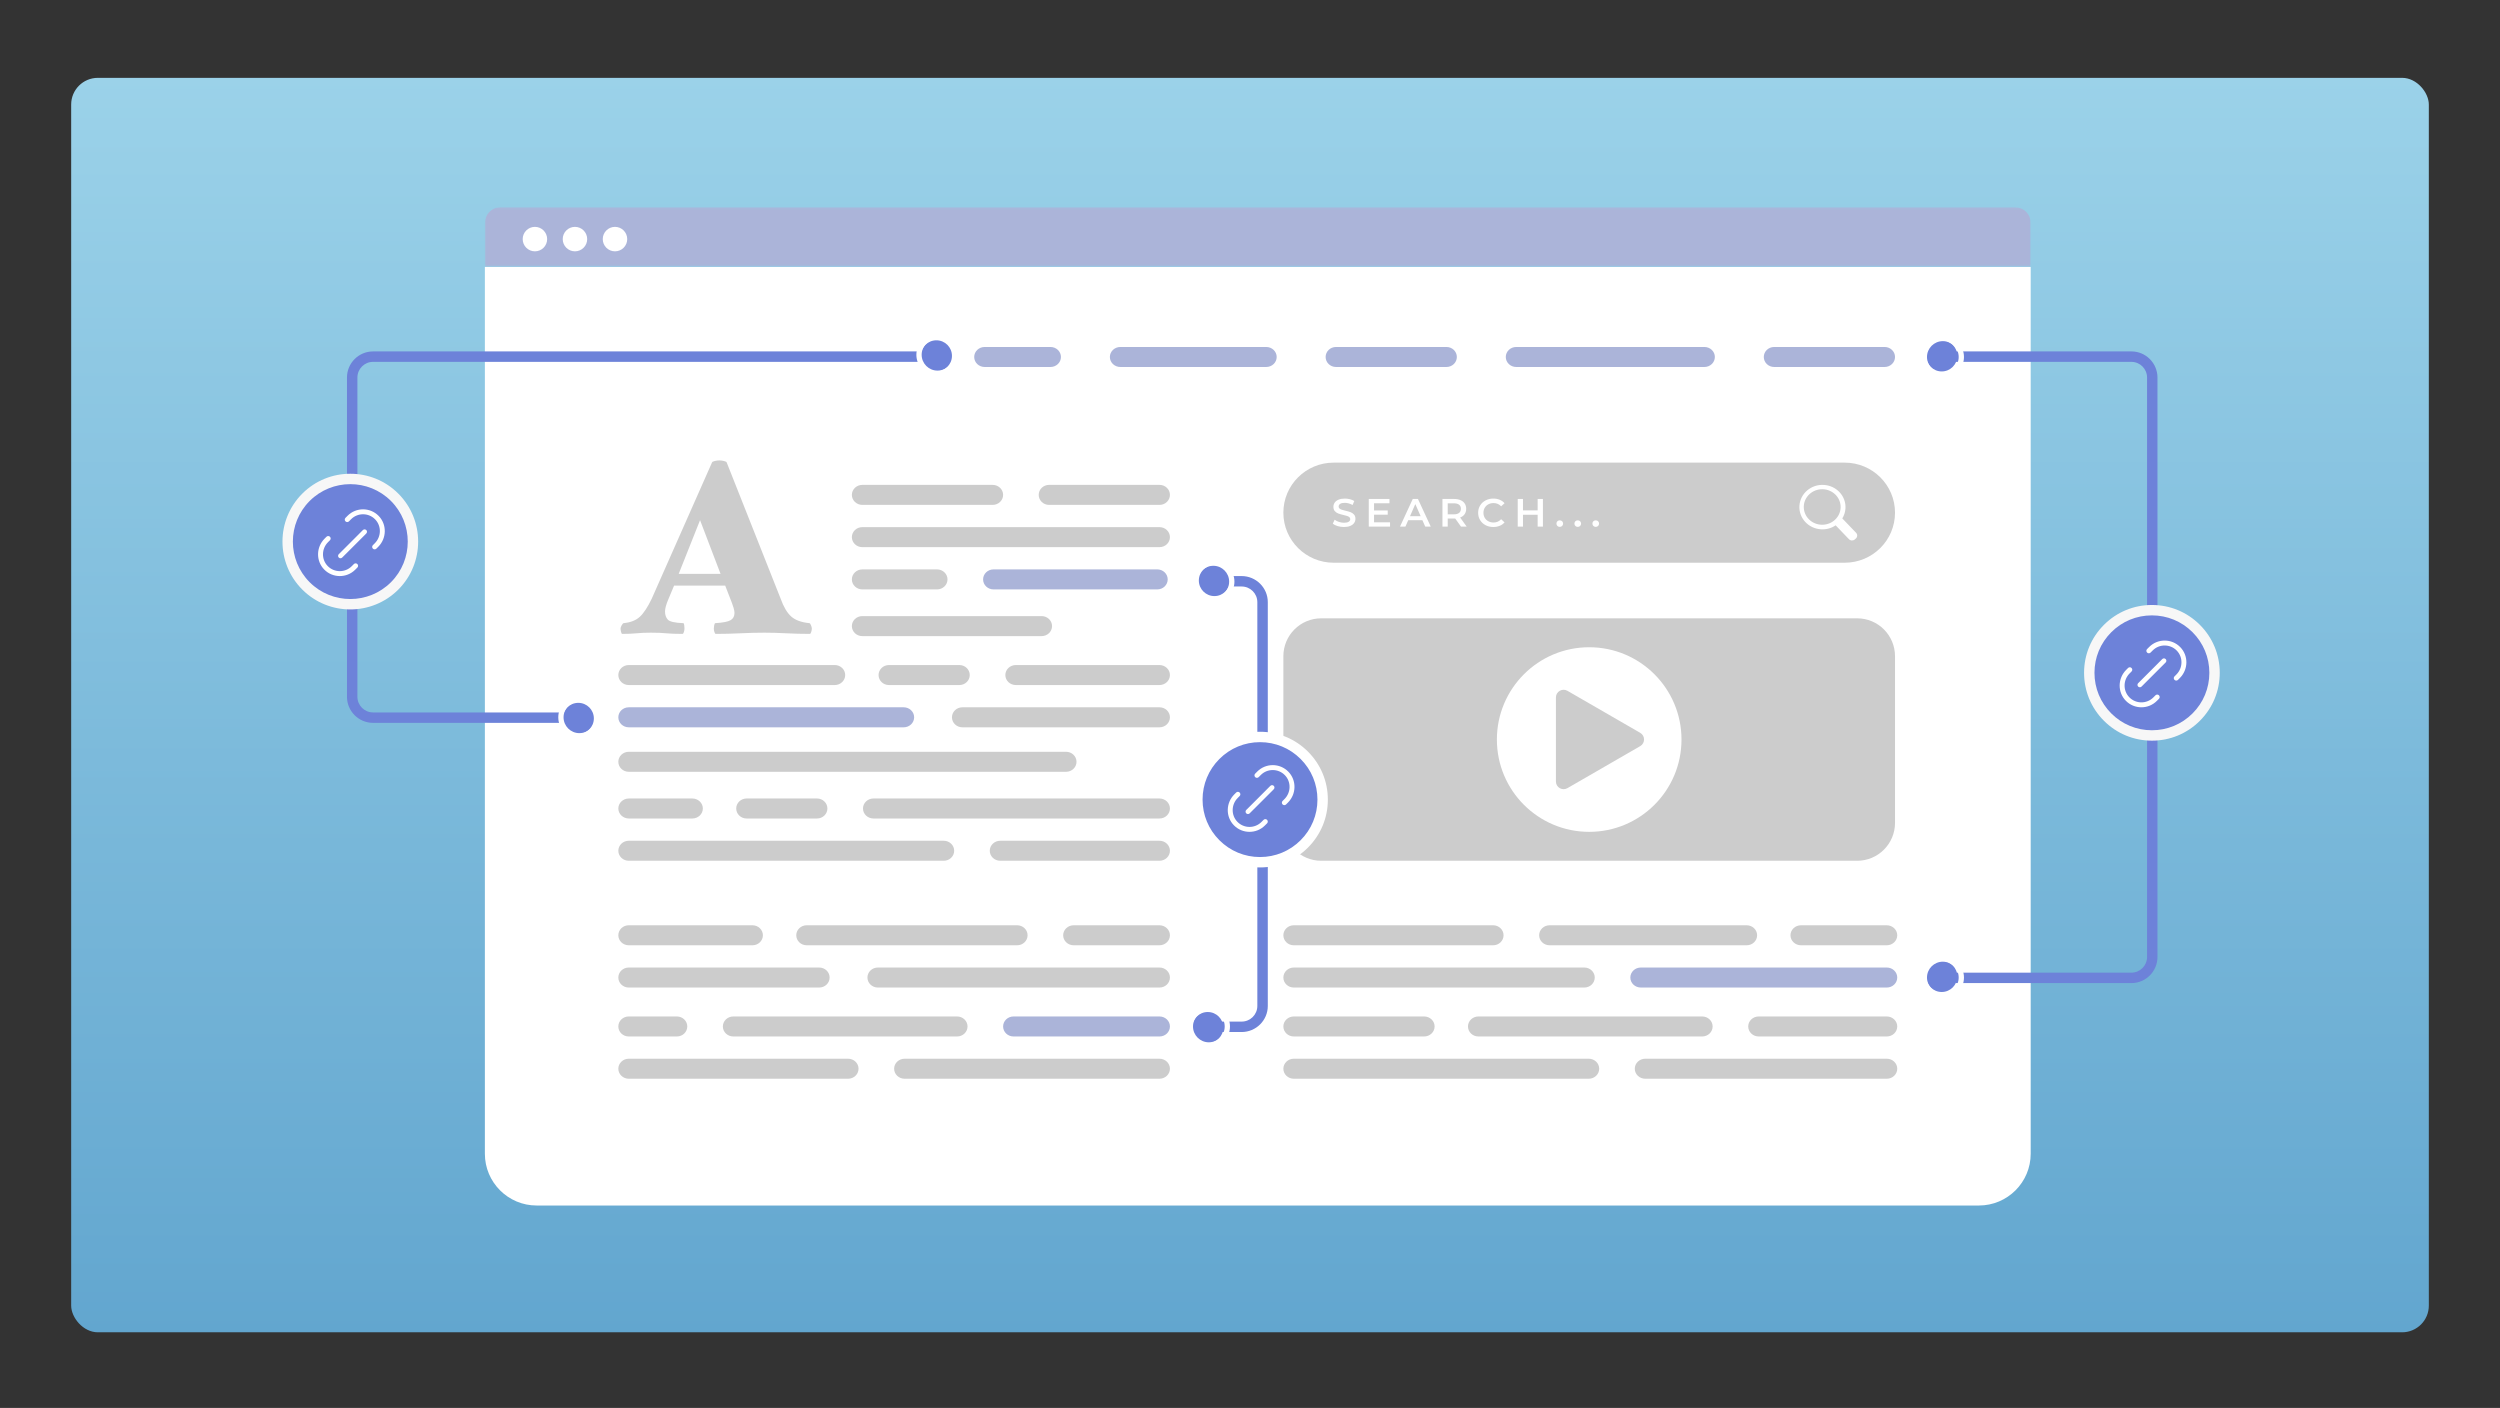 <?xml version="1.0" encoding="UTF-8"?>
<svg xmlns="http://www.w3.org/2000/svg" xmlns:xlink="http://www.w3.org/1999/xlink" width="1124px" height="633px" viewBox="0 0 1124 633" version="1.1">
  <rect x="0" y="0" width="1124" height="633" fill="#333333" stroke="none"/>
  <!-- Generator: Sketch 52.6 (67491) - http://www.bohemiancoding.com/sketch -->
  <title>Internal Links</title>
  <desc>Created with Sketch.</desc>
  <defs>
    <linearGradient x1="50%" y1="0%" x2="50%" y2="100%" id="linearGradient-1">
      <stop stop-color="#9BD2E9" offset="0%"></stop>
      <stop stop-color="#62A6CF" offset="100%"></stop>
    </linearGradient>
    <polygon id="path-2" points="0.048 0.199 694.982 0.199 694.982 26.768 0.048 26.768"></polygon>
  </defs>
  <g id="Internal-Links" stroke="none" stroke-width="1" fill="none" fill-rule="evenodd">
    <rect id="Rectangle" fill="url(#linearGradient-1)" x="32" y="35" width="1060" height="564" rx="12"></rect>
    <g id="Group-185" transform="translate(127, 93)">
      <path d="M762.706,449 L114.294,449 C101.429,449 91,438.575 91,425.715 L91,27 L786,27 L786,425.715 C786,438.575 775.571,449 762.706,449" id="Fill-1" fill="#FFFFFF"></path>
      <g id="Group-5" transform="translate(91, 0)">
        <mask id="mask-3" fill="white">
          <use xlink:href="#path-2"></use>
        </mask>
        <g id="Clip-4"></g>
        <path d="M694.982,26.768 L0.048,26.768 L0.048,7.127 C0.048,3.301 3.149,0.199 6.974,0.199 L688.055,0.199 C691.881,0.199 694.982,3.301 694.982,7.127 L694.982,26.768 Z" id="Fill-3" fill="#ABB4D9" mask="url(#mask-3)"></path>
      </g>
      <path d="M119,14.5 C119,17.538 116.538,20 113.5,20 C110.462,20 108,17.538 108,14.5 C108,11.462 110.462,9 113.5,9 C116.538,9 119,11.462 119,14.5" id="Fill-6" fill="#FFFFFF"></path>
      <path d="M137,14.5 C137,17.538 134.538,20 131.5,20 C128.462,20 126,17.538 126,14.5 C126,11.462 128.462,9 131.5,9 C134.538,9 137,11.462 137,14.5" id="Fill-8" fill="#FFFFFF"></path>
      <path d="M155,14.5 C155,17.538 152.537,20 149.5,20 C146.462,20 144,17.538 144,14.5 C144,11.462 146.462,9 149.5,9 C152.537,9 155,11.462 155,14.5" id="Fill-10" fill="#FFFFFF"></path>
      <path d="M196.958,165.013 L187.745,140.861 L178.138,165.013 L196.958,165.013 Z M238,189.587 C238,190.025 237.908,190.538 237.726,191.122 C237.544,191.707 237.343,192 237.126,192 C233.626,192 230.091,191.908 226.519,191.726 C222.948,191.542 219.667,191.451 216.679,191.451 C213.325,191.451 209.735,191.542 205.908,191.726 C202.08,191.908 198.38,192 194.806,192 C194.587,192 194.386,191.726 194.204,191.177 C194.021,190.629 193.931,190.099 193.931,189.587 C193.931,189.222 193.985,188.746 194.095,188.16 C194.204,187.576 194.368,187.247 194.587,187.173 C198.088,186.954 200.404,186.497 201.534,185.802 C202.664,185.108 203.23,184.028 203.23,182.565 C203.23,181.981 203.102,181.249 202.847,180.371 C202.592,179.494 202.319,178.69 202.027,177.958 L199.045,170.278 L176.071,170.278 L173.412,176.641 C172.974,177.666 172.629,178.635 172.374,179.548 C172.119,180.463 171.992,181.249 171.992,181.907 C171.992,183.443 172.411,184.669 173.249,185.582 C174.086,186.497 176.402,187.027 180.196,187.173 C180.414,187.173 180.56,187.484 180.633,188.106 C180.706,188.728 180.743,189.222 180.743,189.587 C180.743,190.099 180.651,190.629 180.469,191.177 C180.286,191.726 180.086,192 179.867,192 C176.73,192 174.288,191.908 172.539,191.726 C170.79,191.542 168.459,191.451 165.546,191.451 C163.142,191.451 161.031,191.542 159.21,191.726 C157.39,191.908 155.241,192 152.765,192 C152.546,192 152.363,191.689 152.218,191.068 C152.073,190.446 152,189.952 152,189.587 C152,189.222 152.164,188.746 152.492,188.16 C152.821,187.576 153.094,187.247 153.313,187.173 C156.449,186.881 158.893,185.93 160.644,184.321 C162.394,182.712 164.181,180.006 166.005,176.203 L193.14,114.878 C193.213,114.658 193.613,114.458 194.344,114.274 C195.073,114.092 195.766,114 196.422,114 C197.079,114 197.771,114.092 198.501,114.274 C199.23,114.458 199.631,114.658 199.705,114.878 L223.995,176.203 C225.308,179.86 226.875,182.511 228.7,184.156 C230.523,185.802 233.258,186.808 236.906,187.173 C237.125,187.173 237.361,187.484 237.617,188.106 C237.872,188.728 238,189.222 238,189.587 Z" id="Fill-12" fill="#CCCCCC"></path>
      <path d="M248.294,215 L155.706,215 C153.107,215 151,212.985 151,210.5 C151,208.015 153.107,206 155.706,206 L248.294,206 C250.893,206 253,208.015 253,210.5 C253,212.985 250.893,215 248.294,215" id="Fill-14" fill="#CCCCCC"></path>
      <path d="M304.318,215 L272.682,215 C270.096,215 268,212.985 268,210.5 C268,208.015 270.096,206 272.682,206 L304.318,206 C306.904,206 309,208.015 309,210.5 C309,212.985 306.904,215 304.318,215" id="Fill-16" fill="#CCCCCC"></path>
      <path d="M394.264,215 L329.736,215 C327.12,215 325,212.985 325,210.5 C325,208.015 327.12,206 329.736,206 L394.264,206 C396.88,206 399,208.015 399,210.5 C399,212.985 396.88,215 394.264,215" id="Fill-18" fill="#CCCCCC"></path>
      <path d="M279.305,234 L155.695,234 C153.102,234 151,231.985 151,229.5 C151,227.015 153.102,225 155.695,225 L279.305,225 C281.898,225 284,227.015 284,229.5 C284,231.985 281.898,234 279.305,234" id="Fill-20" fill="#ABB4D9"></path>
      <path d="M394.314,234 L305.686,234 C303.098,234 301,231.985 301,229.5 C301,227.015 303.098,225 305.686,225 L394.314,225 C396.902,225 399,227.015 399,229.5 C399,231.985 396.902,234 394.314,234" id="Fill-22" fill="#CCCCCC"></path>
      <path d="M184.246,275 L155.754,275 C153.128,275 151,272.985 151,270.5 C151,268.015 153.128,266 155.754,266 L184.246,266 C186.872,266 189,268.015 189,270.5 C189,272.985 186.872,275 184.246,275" id="Fill-24" fill="#CCCCCC"></path>
      <path d="M240.318,275 L208.682,275 C206.096,275 204,272.985 204,270.5 C204,268.015 206.096,266 208.682,266 L240.318,266 C242.904,266 245,268.015 245,270.5 C245,272.985 242.904,275 240.318,275" id="Fill-26" fill="#CCCCCC"></path>
      <path d="M394.291,275 L265.709,275 C263.108,275 261,272.985 261,270.5 C261,268.015 263.108,266 265.709,266 L394.291,266 C396.892,266 399,268.015 399,270.5 C399,272.985 396.892,275 394.291,275" id="Fill-28" fill="#CCCCCC"></path>
      <path d="M297.294,294 L155.706,294 C153.107,294 151,291.985 151,289.5 C151,287.015 153.107,285 155.706,285 L297.294,285 C299.893,285 302,287.015 302,289.5 C302,291.985 299.893,294 297.294,294" id="Fill-30" fill="#CCCCCC"></path>
      <path d="M394.277,294 L322.723,294 C320.114,294 318,291.985 318,289.5 C318,287.015 320.114,285 322.723,285 L394.277,285 C396.886,285 399,287.015 399,289.5 C399,291.985 396.886,294 394.277,294" id="Fill-32" fill="#CCCCCC"></path>
      <path d="M211.299,332 L155.701,332 C153.105,332 151,329.985 151,327.5 C151,325.015 153.105,323 155.701,323 L211.299,323 C213.895,323 216,325.015 216,327.5 C216,329.985 213.895,332 211.299,332" id="Fill-34" fill="#CCCCCC"></path>
      <path d="M330.297,332 L235.703,332 C233.106,332 231,329.985 231,327.5 C231,325.015 233.106,323 235.703,323 L330.297,323 C332.894,323 335,325.015 335,327.5 C335,329.985 332.894,332 330.297,332" id="Fill-36" fill="#CCCCCC"></path>
      <path d="M394.256,332 L355.744,332 C353.124,332 351,329.985 351,327.5 C351,325.015 353.124,323 355.744,323 L394.256,323 C396.876,323 399,325.015 399,327.5 C399,329.985 396.876,332 394.256,332" id="Fill-38" fill="#CCCCCC"></path>
      <path d="M241.311,351 L155.689,351 C153.1,351 151,348.985 151,346.5 C151,344.015 153.1,342 155.689,342 L241.311,342 C243.9,342 246,344.015 246,346.5 C246,348.985 243.9,351 241.311,351" id="Fill-40" fill="#CCCCCC"></path>
      <path d="M394.307,351 L267.693,351 C265.101,351 263,348.985 263,346.5 C263,344.015 265.101,342 267.693,342 L394.307,342 C396.899,342 399,344.015 399,346.5 C399,348.985 396.899,351 394.307,351" id="Fill-42" fill="#CCCCCC"></path>
      <path d="M177.325,373 L155.675,373 C153.093,373 151,370.985 151,368.5 C151,366.015 153.093,364 155.675,364 L177.325,364 C179.907,364 182,366.015 182,368.5 C182,370.985 179.907,373 177.325,373" id="Fill-44" fill="#CCCCCC"></path>
      <path d="M303.303,373 L202.697,373 C200.103,373 198,370.985 198,368.5 C198,366.015 200.103,364 202.697,364 L303.303,364 C305.897,364 308,366.015 308,368.5 C308,370.985 305.897,373 303.303,373" id="Fill-46" fill="#CCCCCC"></path>
      <path d="M394.314,373 L328.686,373 C326.098,373 324,370.985 324,368.5 C324,366.015 326.098,364 328.686,364 L394.314,364 C396.902,364 399,366.015 399,368.5 C399,370.985 396.902,373 394.314,373" id="Fill-48" fill="#ABB4D9"></path>
      <path d="M254.301,392 L155.699,392 C153.104,392 151,389.985 151,387.5 C151,385.015 153.104,383 155.699,383 L254.301,383 C256.896,383 259,385.015 259,387.5 C259,389.985 256.896,392 254.301,392" id="Fill-50" fill="#CCCCCC"></path>
      <path d="M394.277,392 L279.723,392 C277.115,392 275,389.985 275,387.5 C275,385.015 277.115,383 279.723,383 L394.277,383 C396.885,383 399,385.015 399,387.5 C399,389.985 396.885,392 394.277,392" id="Fill-52" fill="#CCCCCC"></path>
      <path d="M544.303,332 L454.697,332 C452.103,332 450,329.985 450,327.5 C450,325.015 452.103,323 454.697,323 L544.303,323 C546.897,323 549,325.015 549,327.5 C549,329.985 546.897,332 544.303,332" id="Fill-54" fill="#CCCCCC"></path>
      <path d="M658.302,332 L569.698,332 C567.103,332 565,329.985 565,327.5 C565,325.015 567.103,323 569.698,323 L658.302,323 C660.896,323 663,325.015 663,327.5 C663,329.985 660.896,332 658.302,332" id="Fill-56" fill="#CCCCCC"></path>
      <path d="M721.257,332 L682.743,332 C680.124,332 678,329.985 678,327.5 C678,325.015 680.124,323 682.743,323 L721.257,323 C723.876,323 726,325.015 726,327.5 C726,329.985 723.876,332 721.257,332" id="Fill-58" fill="#CCCCCC"></path>
      <path d="M585.302,351 L454.698,351 C452.104,351 450,348.985 450,346.5 C450,344.015 452.104,342 454.698,342 L585.302,342 C587.897,342 590,344.015 590,346.5 C590,348.985 587.897,351 585.302,351" id="Fill-60" fill="#CCCCCC"></path>
      <path d="M721.283,351 L610.718,351 C608.112,351 606,348.985 606,346.5 C606,344.015 608.112,342 610.718,342 L721.283,342 C723.888,342 726,344.015 726,346.5 C726,348.985 723.888,351 721.283,351" id="Fill-62" fill="#ABB4D9"></path>
      <path d="M513.286,373 L454.714,373 C452.11,373 450,370.985 450,368.5 C450,366.015 452.11,364 454.714,364 L513.286,364 C515.89,364 518,366.015 518,368.5 C518,370.985 515.89,373 513.286,373" id="Fill-64" fill="#CCCCCC"></path>
      <path d="M638.303,373 L537.697,373 C535.103,373 533,370.985 533,368.5 C533,366.015 535.103,364 537.697,364 L638.303,364 C640.897,364 643,366.015 643,368.5 C643,370.985 640.897,373 638.303,373" id="Fill-66" fill="#CCCCCC"></path>
      <path d="M721.284,373 L663.716,373 C661.111,373 659,370.985 659,368.5 C659,366.015 661.111,364 663.716,364 L721.284,364 C723.889,364 726,366.015 726,368.5 C726,370.985 723.889,373 721.284,373" id="Fill-68" fill="#CCCCCC"></path>
      <path d="M587.295,392 L454.705,392 C452.107,392 450,389.985 450,387.5 C450,385.015 452.107,383 454.705,383 L587.295,383 C589.894,383 592,385.015 592,387.5 C592,389.985 589.894,392 587.295,392" id="Fill-70" fill="#CCCCCC"></path>
      <path d="M721.291,392 L612.709,392 C610.109,392 608,389.985 608,387.5 C608,385.015 610.109,383 612.709,383 L721.291,383 C723.892,383 726,385.015 726,387.5 C726,389.985 723.892,392 721.291,392" id="Fill-72" fill="#CCCCCC"></path>
      <path d="M352.296,254 L155.704,254 C153.106,254 151,251.985 151,249.5 C151,247.015 153.106,245 155.704,245 L352.296,245 C354.894,245 357,247.015 357,249.5 C357,251.985 354.894,254 352.296,254" id="Fill-74" fill="#CCCCCC"></path>
      <path d="M319.288,134 L260.712,134 C258.11,134 256,131.985 256,129.5 C256,127.015 258.11,125 260.712,125 L319.288,125 C321.89,125 324,127.015 324,129.5 C324,131.985 321.89,134 319.288,134" id="Fill-76" fill="#CCCCCC"></path>
      <path d="M394.329,134 L344.671,134 C342.091,134 340,131.985 340,129.5 C340,127.015 342.091,125 344.671,125 L394.329,125 C396.909,125 399,127.015 399,129.5 C399,131.985 396.909,134 394.329,134" id="Fill-78" fill="#CCCCCC"></path>
      <path d="M394.305,153 L260.695,153 C258.102,153 256,150.985 256,148.5 L256,148.5 C256,146.015 258.102,144 260.695,144 L394.305,144 C396.898,144 399,146.015 399,148.5 L399,148.5 C399,150.985 396.898,153 394.305,153" id="Fill-80" fill="#CCCCCC"></path>
      <path d="M294.268,172 L260.732,172 C258.118,172 256,169.985 256,167.5 C256,165.015 258.118,163 260.732,163 L294.268,163 C296.882,163 299,165.015 299,167.5 C299,169.985 296.882,172 294.268,172" id="Fill-82" fill="#CCCCCC"></path>
      <path d="M393.311,172 L319.689,172 C317.099,172 315,169.985 315,167.5 C315,165.015 317.099,163 319.689,163 L393.311,163 C395.901,163 398,165.015 398,167.5 C398,169.985 395.901,172 393.311,172" id="Fill-84" fill="#ABB4D9"></path>
      <path d="M341.3,193 L260.7,193 C258.104,193 256,190.985 256,188.5 C256,186.015 258.104,184 260.7,184 L341.3,184 C343.896,184 346,186.015 346,188.5 C346,190.985 343.896,193 341.3,193" id="Fill-86" fill="#CCCCCC"></path>
      <path d="M707.992,294 L467.008,294 C457.615,294 450,286.367 450,276.952 L450,202.048 C450,192.633 457.615,185 467.008,185 L707.992,185 C717.385,185 725,192.633 725,202.048 L725,276.952 C725,286.367 717.385,294 707.992,294" id="Fill-88" fill="#CCCCCC"></path>
      <path d="M610.44,242.457 L594.077,251.904 L577.715,261.351 C575.415,262.679 572.54,261.019 572.54,258.363 L572.54,239.47 L572.54,220.576 C572.54,217.92 575.415,216.26 577.715,217.588 L594.077,227.035 L610.44,236.482 C612.74,237.81 612.74,241.13 610.44,242.457 M587.5,198 C564.58,198 546,216.58 546,239.5 C546,262.42 564.58,281 587.5,281 C610.42,281 629,262.42 629,239.5 C629,216.58 610.42,198 587.5,198" id="Fill-90" fill="#FFFFFF"></path>
      <path d="M702.386,160 L472.614,160 C460.125,160 450,149.926 450,137.5 C450,125.073 460.125,115 472.614,115 L702.386,115 C714.875,115 725,125.073 725,137.5 C725,149.926 714.875,160 702.386,160" id="Fill-92" fill="#CCCCCC"></path>
      <path d="M692.901,142.902 C688.341,143.242 684.358,139.954 684.005,135.557 C683.652,131.16 687.063,127.319 691.623,126.979 C696.182,126.639 700.165,129.927 700.518,134.324 C700.871,138.721 697.461,142.561 692.901,142.902 M706.936,149.52 L707.398,149.109 C708.158,148.431 708.205,147.287 707.502,146.553 L701.299,140.084 C702.096,138.785 702.602,137.292 702.716,135.683 C703.107,130.174 698.793,125.401 693.079,125.024 C687.365,124.646 682.416,128.807 682.025,134.316 C681.633,139.826 685.948,144.598 691.661,144.976 C694.122,145.138 696.44,144.457 698.315,143.191 L704.286,149.419 C704.989,150.152 706.176,150.198 706.936,149.52" id="Fill-94" fill="#FFFFFF"></path>
      <g id="Group-114" transform="translate(472, 131)" fill="#FFFFFF">
        <path d="M2.402,12.535 C1.485,12.263 0.759,11.902 0.225,11.451 L1.045,9.658 C1.567,10.061 2.207,10.389 2.966,10.644 C3.725,10.898 4.487,11.025 5.252,11.025 C6.199,11.025 6.906,10.877 7.374,10.581 C7.841,10.286 8.075,9.895 8.075,9.41 C8.075,9.054 7.944,8.761 7.683,8.53 C7.422,8.3 7.091,8.119 6.691,7.989 C6.29,7.859 5.744,7.711 5.052,7.545 C4.08,7.32 3.294,7.095 2.693,6.87 C2.092,6.645 1.576,6.293 1.145,5.814 C0.714,5.334 0.498,4.686 0.498,3.869 C0.498,3.183 0.69,2.558 1.072,1.996 C1.455,1.434 2.031,0.987 2.802,0.655 C3.573,0.324 4.517,0.158 5.634,0.158 C6.411,0.158 7.176,0.253 7.929,0.442 C8.682,0.631 9.332,0.904 9.878,1.259 L9.131,3.052 C8.573,2.733 7.99,2.49 7.383,2.324 C6.775,2.159 6.187,2.076 5.616,2.076 C4.681,2.076 3.986,2.23 3.531,2.537 C3.076,2.845 2.848,3.254 2.848,3.763 C2.848,4.118 2.978,4.408 3.24,4.633 C3.5,4.858 3.831,5.035 4.232,5.165 C4.633,5.296 5.179,5.444 5.871,5.609 C6.818,5.822 7.595,6.044 8.203,6.275 C8.81,6.506 9.328,6.859 9.76,7.332 C10.19,7.806 10.406,8.445 10.406,9.25 C10.406,9.936 10.215,10.558 9.832,11.114 C9.45,11.671 8.87,12.115 8.093,12.446 C7.316,12.777 6.369,12.943 5.252,12.943 C4.268,12.943 3.318,12.807 2.402,12.535" id="Fill-96"></path>
        <polygon id="Fill-98" points="25.96 10.83 25.96 12.766 16.398 12.766 16.398 0.335 25.705 0.335 25.705 2.271 18.766 2.271 18.766 5.503 24.922 5.503 24.922 7.403 18.766 7.403 18.766 10.83"></polygon>
        <path d="M39.729,8.078 L37.325,2.644 L34.939,8.078 L39.729,8.078 Z M40.512,9.889 L34.137,9.889 L32.881,12.766 L30.44,12.766 L36.177,0.335 L38.508,0.335 L44.264,12.766 L41.787,12.766 L40.512,9.889 Z" id="Fill-100"></path>
        <path d="M57.013,2.928 C56.478,2.502 55.695,2.289 54.663,2.289 L51.895,2.289 L51.895,7.243 L54.663,7.243 C55.695,7.243 56.478,7.027 57.013,6.595 C57.547,6.163 57.814,5.55 57.814,4.757 C57.814,3.964 57.547,3.354 57.013,2.928 Z M57.868,12.766 L55.264,9.125 C55.155,9.137 54.991,9.143 54.772,9.143 L51.895,9.143 L51.895,12.766 L49.527,12.766 L49.527,0.335 L54.772,0.335 C55.877,0.335 56.84,0.513 57.659,0.868 C58.479,1.223 59.107,1.732 59.544,2.395 C59.981,3.058 60.2,3.846 60.2,4.757 C60.2,5.692 59.966,6.497 59.499,7.172 C59.031,7.847 58.36,8.35 57.486,8.682 L60.418,12.766 L57.868,12.766 Z" id="Fill-102"></path>
        <path d="M68.897,12.118 C67.858,11.567 67.045,10.806 66.456,9.836 C65.867,8.865 65.573,7.77 65.573,6.551 C65.573,5.331 65.87,4.236 66.465,3.265 C67.06,2.295 67.877,1.534 68.915,0.984 C69.953,0.433 71.115,0.158 72.402,0.158 C73.446,0.158 74.399,0.335 75.262,0.691 C76.124,1.046 76.852,1.561 77.447,2.236 L75.918,3.638 C74.995,2.668 73.86,2.182 72.512,2.182 C71.638,2.182 70.854,2.369 70.162,2.742 C69.47,3.115 68.93,3.632 68.541,4.295 C68.152,4.958 67.958,5.71 67.958,6.551 C67.958,7.391 68.152,8.143 68.541,8.806 C68.93,9.469 69.47,9.987 70.162,10.36 C70.854,10.733 71.638,10.919 72.512,10.919 C73.86,10.919 74.995,10.428 75.918,9.445 L77.447,10.866 C76.852,11.54 76.121,12.055 75.253,12.411 C74.384,12.766 73.428,12.943 72.384,12.943 C71.097,12.943 69.934,12.668 68.897,12.118" id="Fill-104"></path>
        <polygon id="Fill-106" points="94.695 0.335 94.695 12.766 92.327 12.766 92.327 7.438 85.734 7.438 85.734 12.766 83.366 12.766 83.366 0.335 85.734 0.335 85.734 5.467 92.327 5.467 92.327 0.335"></polygon>
        <path d="M101.215,12.473 C100.923,12.195 100.778,11.842 100.778,11.416 C100.778,10.978 100.92,10.623 101.206,10.351 C101.491,10.078 101.846,9.942 102.271,9.942 C102.696,9.942 103.051,10.078 103.337,10.351 C103.622,10.623 103.765,10.978 103.765,11.416 C103.765,11.842 103.619,12.195 103.327,12.473 C103.036,12.751 102.684,12.89 102.271,12.89 C101.858,12.89 101.506,12.751 101.215,12.473" id="Fill-108"></path>
        <path d="M109.301,12.473 C109.01,12.195 108.864,11.842 108.864,11.416 C108.864,10.978 109.006,10.623 109.292,10.351 C109.577,10.078 109.932,9.942 110.357,9.942 C110.782,9.942 111.138,10.078 111.423,10.351 C111.708,10.623 111.851,10.978 111.851,11.416 C111.851,11.842 111.705,12.195 111.414,12.473 C111.122,12.751 110.77,12.89 110.357,12.89 C109.944,12.89 109.592,12.751 109.301,12.473" id="Fill-110"></path>
        <path d="M117.387,12.473 C117.096,12.195 116.95,11.842 116.95,11.416 C116.95,10.978 117.093,10.623 117.378,10.351 C117.664,10.078 118.019,9.942 118.444,9.942 C118.869,9.942 119.224,10.078 119.509,10.351 C119.794,10.623 119.937,10.978 119.937,11.416 C119.937,11.842 119.791,12.195 119.5,12.473 C119.209,12.751 118.856,12.89 118.444,12.89 C118.031,12.89 117.679,12.751 117.387,12.473" id="Fill-112"></path>
      </g>
      <path d="M345.297,72 L315.703,72 C313.106,72 311,69.985 311,67.5 C311,65.015 313.106,63 315.703,63 L345.297,63 C347.894,63 350,65.015 350,67.5 C350,69.985 347.894,72 345.297,72" id="Fill-115" fill="#ABB4D9"></path>
      <path d="M442.289,72 L376.711,72 C374.109,72 372,69.985 372,67.5 C372,65.015 374.109,63 376.711,63 L442.289,63 C444.891,63 447,65.015 447,67.5 C447,69.985 444.891,72 442.289,72" id="Fill-117" fill="#ABB4D9"></path>
      <path d="M523.329,72 L473.671,72 C471.091,72 469,69.985 469,67.5 C469,65.015 471.091,63 473.671,63 L523.329,63 C525.909,63 528,65.015 528,67.5 C528,69.985 525.909,72 523.329,72" id="Fill-119" fill="#ABB4D9"></path>
      <path d="M639.302,72 L554.698,72 C552.103,72 550,69.985 550,67.5 C550,65.015 552.103,63 554.698,63 L639.302,63 C641.897,63 644,65.015 644,67.5 C644,69.985 641.897,72 639.302,72" id="Fill-121" fill="#ABB4D9"></path>
      <path d="M720.329,72 L670.671,72 C668.091,72 666,69.985 666,67.5 C666,65.015 668.091,63 670.671,63 L720.329,63 C722.909,63 725,65.015 725,67.5 C725,69.985 722.909,72 720.329,72" id="Fill-123" fill="#ABB4D9"></path>
      <path d="M831.298,349 L752.345,349 L752.345,344.303 L831.298,344.303 C835.17,344.303 838.319,341.143 838.319,337.259 L838.319,76.741 C838.319,72.857 835.17,69.697 831.298,69.697 L742,69.697 L742,65 L831.298,65 C837.751,65 843,70.267 843,76.741 L843,337.259 C843,343.733 837.751,349 831.298,349" id="Fill-125" fill="#6D82D9"></path>
      <path d="M431.243,371 L416,371 L416,366.311 L431.243,366.311 C435.132,366.311 438.297,363.156 438.297,359.278 L438.297,177.722 C438.297,173.844 435.132,170.689 431.243,170.689 L416,170.689 L416,166 L431.243,166 C437.726,166 443,171.258 443,177.722 L443,359.278 C443,365.742 437.726,371 431.243,371" id="Fill-127" fill="#6D82D9"></path>
      <path d="M137.933,232 L40.728,232 C34.261,232 29,226.74 29,220.275 L29,76.725 C29,70.259 34.261,65 40.728,65 L298,65 L298,69.69 L40.728,69.69 C36.848,69.69 33.691,72.846 33.691,76.725 L33.691,220.275 C33.691,224.154 36.848,227.31 40.728,227.31 L137.933,227.31 L137.933,232 Z" id="Fill-129" fill="#6D82D9"></path>
      <path d="M753,67 C753,70.866 749.866,74 746,74 C742.134,74 739,70.866 739,67 C739,63.134 742.134,60 746,60 C749.866,60 753,63.134 753,67" id="Fill-131" fill="#6D82D9"></path>
      <path d="M746.5,58 C741.262,58 737,62.262 737,67.5 C737,72.738 741.262,77 746.5,77 C751.738,77 756,72.738 756,67.5 C756,62.262 751.738,58 746.5,58 M746.5,60.375 C750.435,60.375 753.625,63.565 753.625,67.5 C753.625,71.435 750.435,74.625 746.5,74.625 C742.565,74.625 739.375,71.435 739.375,67.5 C739.375,63.565 742.565,60.375 746.5,60.375" id="Fill-133" fill="#FFFFFF"></path>
      <path d="M426,168 C426,171.866 422.866,175 419,175 C415.134,175 412,171.866 412,168 C412,164.134 415.134,161 419,161 C422.866,161 426,164.134 426,168" id="Fill-135" fill="#6D82D9"></path>
      <path d="M418.5,159 C413.262,159 409,163.262 409,168.5 C409,173.738 413.262,178 418.5,178 C423.738,178 428,173.738 428,168.5 C428,163.262 423.738,159 418.5,159 M418.5,161.375 C422.435,161.375 425.625,164.565 425.625,168.5 C425.625,172.435 422.435,175.625 418.5,175.625 C414.565,175.625 411.375,172.435 411.375,168.5 C411.375,164.565 414.565,161.375 418.5,161.375" id="Fill-137" fill="#FFFFFF"></path>
      <path d="M423,369 C423,372.866 419.866,376 416,376 C412.134,376 409,372.866 409,369 C409,365.134 412.134,362 416,362 C419.866,362 423,365.134 423,369" id="Fill-139" fill="#6D82D9"></path>
      <path d="M416.5,359 C411.262,359 407,363.262 407,368.5 C407,373.738 411.262,378 416.5,378 C421.738,378 426,373.738 426,368.5 C426,363.262 421.738,359 416.5,359 M416.5,361.375 C420.435,361.375 423.625,364.565 423.625,368.5 C423.625,372.435 420.435,375.625 416.5,375.625 C412.565,375.625 409.375,372.435 409.375,368.5 C409.375,364.565 412.565,361.375 416.5,361.375" id="Fill-141" fill="#FFFFFF"></path>
      <path d="M301,67 C301,70.866 297.866,74 294,74 C290.134,74 287,70.866 287,67 C287,63.134 290.134,60 294,60 C297.866,60 301,63.134 301,67" id="Fill-143" fill="#6D82D9"></path>
      <path d="M294.5,57 C289.262,57 285,61.262 285,66.5 C285,71.738 289.262,76 294.5,76 C299.738,76 304,71.738 304,66.5 C304,61.262 299.738,57 294.5,57 M294.5,59.375 C298.435,59.375 301.625,62.565 301.625,66.5 C301.625,70.435 298.435,73.625 294.5,73.625 C290.565,73.625 287.375,70.435 287.375,66.5 C287.375,62.565 290.565,59.375 294.5,59.375" id="Fill-145" fill="#FFFFFF"></path>
      <path d="M140,230 C140,233.866 136.866,237 133,237 C129.134,237 126,233.866 126,230 C126,226.134 129.134,223 133,223 C136.866,223 140,226.134 140,230" id="Fill-147" fill="#6D82D9"></path>
      <path d="M133.5,220 C128.262,220 124,224.262 124,229.5 C124,234.738 128.262,239 133.5,239 C138.738,239 143,234.738 143,229.5 C143,224.262 138.738,220 133.5,220 M133.5,222.375 C137.435,222.375 140.625,225.565 140.625,229.5 C140.625,233.435 137.435,236.625 133.5,236.625 C129.565,236.625 126.375,233.435 126.375,229.5 C126.375,225.565 129.565,222.375 133.5,222.375" id="Fill-149" fill="#FFFFFF"></path>
      <path d="M753,346 C753,349.866 749.866,353 746,353 C742.134,353 739,349.866 739,346 C739,342.134 742.134,339 746,339 C749.866,339 753,342.134 753,346" id="Fill-151" fill="#6D82D9"></path>
      <path d="M746.5,337 C741.262,337 737,341.262 737,346.5 C737,351.738 741.262,356 746.5,356 C751.738,356 756,351.738 756,346.5 C756,341.262 751.738,337 746.5,337 M746.5,339.375 C750.435,339.375 753.625,342.565 753.625,346.5 C753.625,350.435 750.435,353.625 746.5,353.625 C742.565,353.625 739.375,350.435 739.375,346.5 C739.375,342.565 742.565,339.375 746.5,339.375" id="Fill-153" fill="#FFFFFF"></path>
      <path d="M860.653,229.653 C849.523,240.782 831.478,240.782 820.347,229.653 C809.218,218.523 809.218,200.477 820.347,189.347 C831.478,178.218 849.523,178.218 860.653,189.347 C871.782,200.477 871.782,218.523 860.653,229.653" id="Fill-155" fill="#6D82D9"></path>
      <path d="M840.5,183.674 C833.602,183.674 827.116,186.361 822.239,191.238 C817.361,196.116 814.674,202.602 814.674,209.5 C814.674,216.398 817.361,222.884 822.239,227.761 C827.116,232.639 833.602,235.326 840.5,235.326 C847.398,235.326 853.884,232.639 858.761,227.761 C863.639,222.884 866.326,216.398 866.326,209.5 C866.326,202.602 863.639,196.116 858.761,191.239 C853.884,186.361 847.398,183.674 840.5,183.674 M840.5,240 C832.353,240 824.694,236.828 818.933,231.067 C813.172,225.306 810,217.647 810,209.5 C810,201.353 813.172,193.694 818.933,187.933 C824.694,182.172 832.353,179 840.5,179 C848.647,179 856.306,182.172 862.067,187.933 C867.828,193.694 871,201.353 871,209.5 C871,217.646 867.827,225.306 862.067,231.067 C862.066,231.067 862.067,231.066 862.067,231.067 C856.306,236.828 848.647,240 840.5,240" id="Fill-157" fill="#F7F7F7"></path>
      <path d="M834.316,214.157 L845.157,203.316 C845.579,202.895 846.262,202.895 846.684,203.316 C847.105,203.738 847.105,204.421 846.684,204.843 L835.843,215.684 C835.421,216.105 834.738,216.105 834.316,215.684 C833.895,215.262 833.895,214.579 834.316,214.157" id="Fill-159" fill="#FFFFFF"></path>
      <path d="M841.143,220.566 C838.155,223.553 833.277,223.525 830.325,220.482 C827.425,217.492 827.543,212.696 830.489,209.751 L831.352,208.888 C831.783,208.457 831.78,207.756 831.344,207.329 C831.338,207.323 831.333,207.318 831.328,207.313 C830.898,206.892 830.21,206.896 829.784,207.322 L828.929,208.177 C825.111,211.994 824.991,218.21 828.772,222.064 C832.59,225.956 838.863,225.979 842.71,222.133 L843.679,221.164 C844.108,220.734 844.107,220.037 843.676,219.61 C843.67,219.604 843.665,219.599 843.66,219.594 C843.231,219.168 842.539,219.17 842.111,219.597 L841.143,220.566 Z" id="Fill-161" fill="#FFFFFF"></path>
      <path d="M840.858,199.434 C843.845,196.447 848.723,196.475 851.675,199.518 C854.576,202.508 854.457,207.304 851.511,210.249 L850.648,211.112 C850.217,211.543 850.22,212.244 850.657,212.672 C850.662,212.677 850.667,212.682 850.672,212.687 C851.102,213.108 851.79,213.104 852.216,212.678 L853.071,211.823 C856.889,208.006 857.009,201.79 853.228,197.936 C849.41,194.044 843.137,194.021 839.29,197.867 L838.321,198.836 C837.892,199.266 837.893,199.963 838.324,200.391 C838.33,200.396 838.335,200.401 838.34,200.406 C838.769,200.832 839.461,200.83 839.889,200.403 L840.858,199.434 Z" id="Fill-163" fill="#FFFFFF"></path>
      <path d="M459.653,286.653 C448.523,297.782 430.477,297.782 419.347,286.653 C408.218,275.523 408.218,257.477 419.347,246.347 C430.477,235.218 448.523,235.218 459.653,246.347 C470.782,257.477 470.782,275.523 459.653,286.653" id="Fill-165" fill="#6D82D9"></path>
      <path d="M439.5,240.674 C432.602,240.674 426.116,243.361 421.239,248.239 C416.361,253.116 413.674,259.602 413.674,266.5 C413.674,273.398 416.361,279.884 421.239,284.761 C426.116,289.639 432.602,292.326 439.5,292.326 C446.398,292.326 452.884,289.639 457.761,284.761 C462.639,279.884 465.326,273.398 465.326,266.5 C465.326,259.602 462.639,253.116 457.761,248.239 C452.884,243.361 446.398,240.674 439.5,240.674 M439.5,297 C431.353,297 423.694,293.828 417.933,288.067 C412.172,282.306 409,274.647 409,266.5 C409,258.353 412.172,250.694 417.933,244.933 C423.694,239.172 431.353,236 439.5,236 C447.647,236 455.306,239.172 461.067,244.933 C466.828,250.694 470,258.353 470,266.5 C470,274.646 466.827,282.306 461.067,288.067 C461.066,288.067 461.067,288.066 461.067,288.067 C455.306,293.828 447.647,297 439.5,297" id="Fill-167" fill="#FFFFFF"></path>
      <path d="M433.316,271.157 L444.157,260.316 C444.579,259.895 445.262,259.895 445.684,260.316 C446.105,260.738 446.105,261.421 445.684,261.843 L434.843,272.684 C434.421,273.105 433.738,273.105 433.316,272.684 C432.895,272.262 432.895,271.579 433.316,271.157" id="Fill-169" fill="#FFFFFF"></path>
      <path d="M440.143,276.566 C437.155,279.553 432.277,279.525 429.325,276.482 C426.424,273.492 426.543,268.696 429.489,265.751 L430.352,264.888 C430.783,264.457 430.78,263.756 430.344,263.329 C430.338,263.323 430.333,263.318 430.328,263.313 C429.898,262.892 429.21,262.896 428.784,263.321 L427.929,264.177 C424.111,267.994 423.991,274.21 427.772,278.064 C431.59,281.956 437.863,281.979 441.71,278.133 L442.679,277.164 C443.108,276.734 443.107,276.037 442.676,275.61 C442.67,275.604 442.665,275.599 442.66,275.594 C442.231,275.168 441.539,275.17 441.111,275.597 L440.143,276.566 Z" id="Fill-171" fill="#FFFFFF"></path>
      <path d="M439.857,255.434 C442.845,252.447 447.723,252.475 450.675,255.518 C453.576,258.508 453.457,263.304 450.511,266.249 L449.648,267.112 C449.217,267.543 449.22,268.244 449.656,268.672 C449.662,268.677 449.667,268.682 449.672,268.687 C450.102,269.108 450.79,269.104 451.216,268.678 L452.071,267.823 C455.889,264.006 456.009,257.79 452.228,253.936 C448.41,250.044 442.137,250.021 438.29,253.867 L437.321,254.836 C436.892,255.266 436.893,255.963 437.324,256.391 C437.33,256.396 437.335,256.401 437.34,256.406 C437.769,256.832 438.461,256.83 438.889,256.403 L439.857,255.434 Z" id="Fill-173" fill="#FFFFFF"></path>
      <path d="M50.653,170.653 C39.523,181.782 21.477,181.782 10.347,170.653 C-0.782,159.523 -0.782,141.477 10.347,130.347 C21.477,119.218 39.523,119.218 50.653,130.347 C61.782,141.477 61.782,159.523 50.653,170.653" id="Fill-175" fill="#6D82D9"></path>
      <path d="M30.5,124.674 C23.883,124.674 17.268,127.192 12.23,132.23 C2.156,142.304 2.156,158.696 12.23,168.77 C22.303,178.843 38.696,178.842 48.77,168.77 C58.844,158.696 58.844,142.304 48.77,132.23 C43.734,127.193 37.116,124.674 30.5,124.674 M30.5,181 C22.686,181 14.872,178.026 8.923,172.077 C-2.974,160.179 -2.974,140.821 8.923,128.923 C20.821,117.026 40.179,117.026 52.077,128.923 C63.974,140.821 63.974,160.179 52.077,172.077 C46.128,178.026 38.314,181 30.5,181" id="Fill-177" fill="#F7F7F7"></path>
      <path d="M25.316,156.157 L36.157,145.316 C36.579,144.895 37.262,144.895 37.684,145.316 C38.105,145.738 38.105,146.421 37.684,146.843 L26.843,157.684 C26.421,158.105 25.738,158.105 25.316,157.684 C24.895,157.262 24.895,156.579 25.316,156.157" id="Fill-179" fill="#FFFFFF"></path>
      <path d="M31.143,161.566 C28.155,164.553 23.277,164.525 20.325,161.482 C17.424,158.492 17.543,153.696 20.489,150.751 L21.352,149.888 C21.783,149.457 21.78,148.756 21.344,148.328 C21.338,148.323 21.333,148.318 21.328,148.313 C20.898,147.892 20.21,147.896 19.784,148.322 L18.929,149.177 C15.111,152.994 14.991,159.21 18.772,163.064 C22.59,166.956 28.863,166.979 32.71,163.133 L33.679,162.164 C34.108,161.734 34.107,161.037 33.676,160.609 C33.67,160.604 33.665,160.599 33.66,160.594 C33.231,160.168 32.539,160.17 32.111,160.597 L31.143,161.566 Z" id="Fill-181" fill="#FFFFFF"></path>
      <path d="M30.857,140.434 C33.845,137.447 38.723,137.475 41.675,140.518 C44.576,143.508 44.457,148.304 41.511,151.249 L40.648,152.112 C40.217,152.543 40.22,153.244 40.656,153.672 C40.662,153.677 40.667,153.682 40.672,153.687 C41.102,154.108 41.79,154.104 42.216,153.678 L43.071,152.823 C46.889,149.006 47.009,142.79 43.228,138.936 C39.41,135.044 33.137,135.021 29.29,138.867 L28.321,139.836 C27.892,140.266 27.893,140.963 28.324,141.391 C28.33,141.396 28.335,141.401 28.34,141.406 C28.769,141.832 29.461,141.83 29.889,141.403 L30.857,140.434 Z" id="Fill-183" fill="#FFFFFF"></path>
    </g>
  </g>
</svg>

